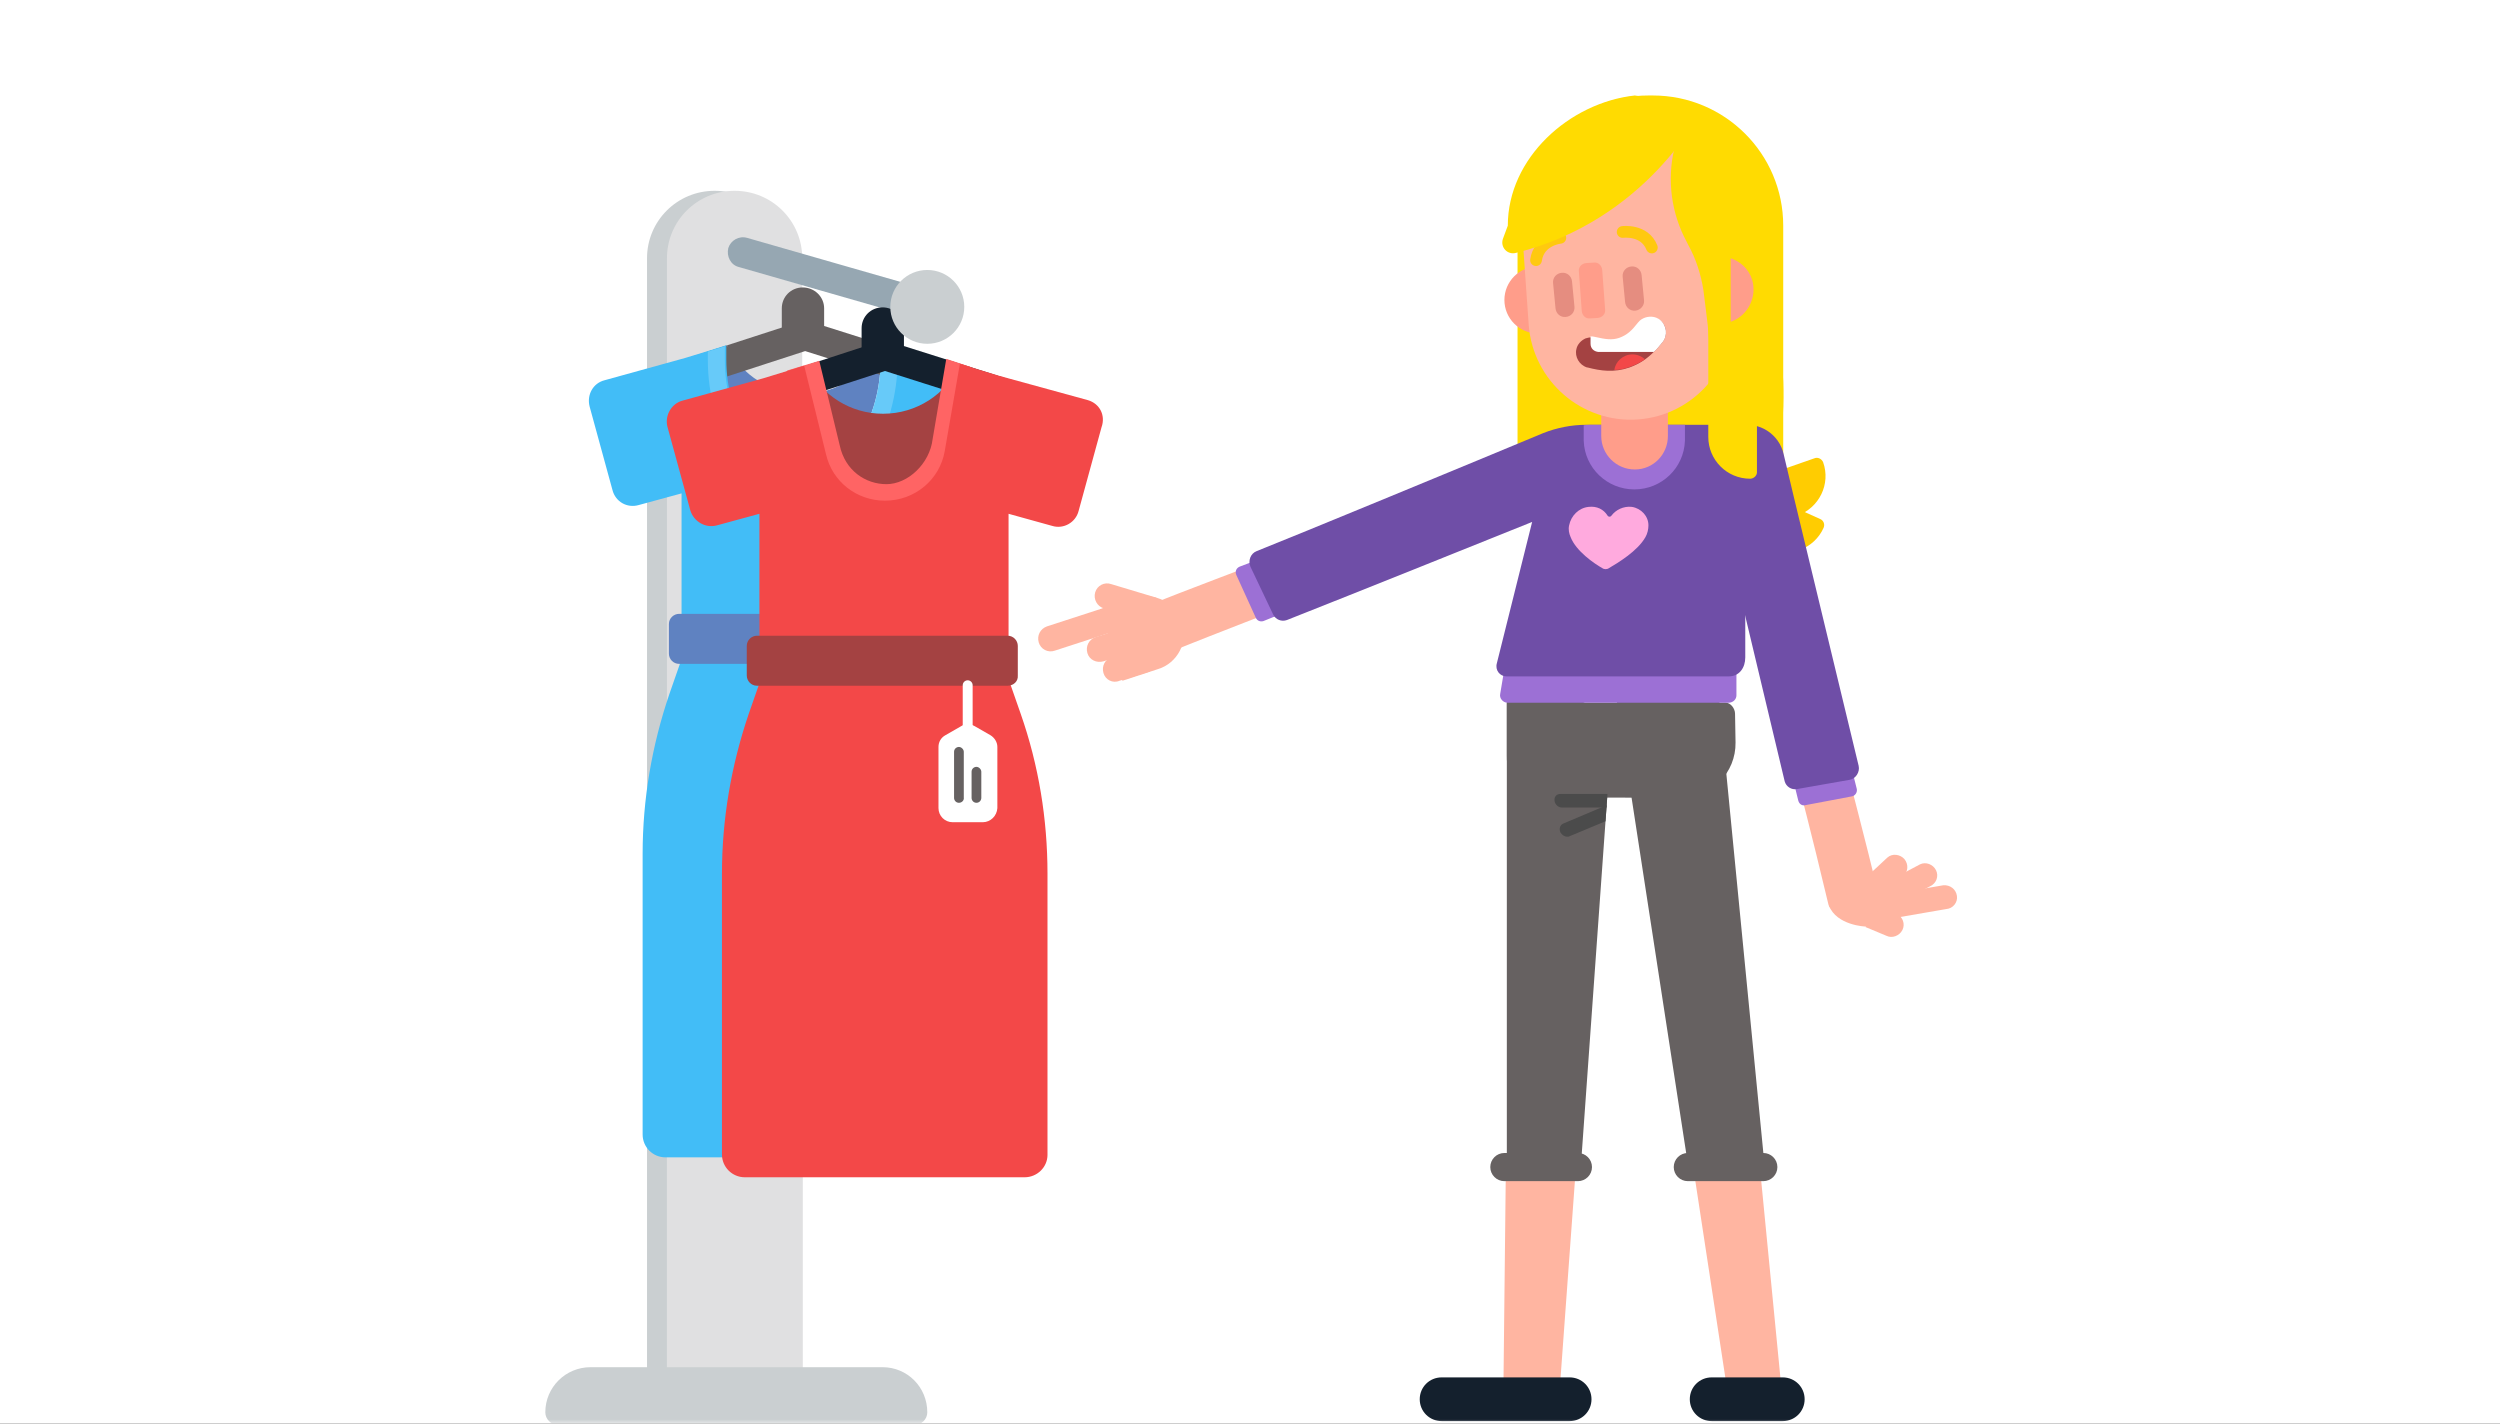 <svg xmlns="http://www.w3.org/2000/svg" xmlns:xlink="http://www.w3.org/1999/xlink" width="288" height="164" viewBox="0 0 288 164">
  <rect x="0" y="0" width="288" height="164" fill="#333333" stroke="none"/>
  <defs>
    <rect id="exp_blue_dress_or_red-a" width="288" height="164"/>
  </defs>
  <g fill="none" fill-rule="evenodd">
    <mask id="exp_blue_dress_or_red-b" fill="#fff">
      <use xlink:href="#exp_blue_dress_or_red-a"/>
    </mask>
    <use fill="#FFF" xlink:href="#exp_blue_dress_or_red-a"/>
    <g mask="url(#exp_blue_dress_or_red-b)">
      <g transform="translate(62 11)">
        <path fill="#CACFD1" fill-rule="nonzero" d="M28.175,150.081 L12.536,150.081 L12.536,18.757 C12.536,14.449 16.011,10.98 20.327,10.98 C24.644,10.98 28.119,14.449 28.119,18.757 L28.119,150.081 L28.175,150.081 Z"/>
        <polygon fill="#666161" fill-rule="nonzero" points="135.748 66.598 141.297 123.447 132.496 123.447 123.864 67.269 132.16 63.129"/>
        <polygon fill="#FFB5A1" fill-rule="nonzero" points="119.547 123.447 117.697 148.794 111.195 148.794 111.475 123.447"/>
        <polygon fill="#FFB5A1" fill-rule="nonzero" points="140.737 123.447 143.203 148.738 136.925 148.794 133.057 123.447"/>
        <path fill="#14202D" fill-rule="nonzero" d="M118.819,152.711 L104.076,152.711 C102.674,152.711 101.553,151.592 101.553,150.193 C101.553,148.794 102.674,147.675 104.076,147.675 L118.819,147.675 C120.22,147.675 121.341,148.794 121.341,150.193 C121.341,151.592 120.22,152.711 118.819,152.711 Z"/>
        <path fill="#666161" fill-rule="nonzero" d="M136.757,69.942 C137.373,69.942 137.878,70.614 137.878,71.229 L137.934,74.531 C137.99,78 135.187,80.909 131.655,80.909 L115.007,80.853 C113.045,80.853 111.531,78.671 111.587,76.041 L111.587,69.942 L136.757,69.942 Z"/>
        <path fill="#14202D" fill-rule="nonzero" d="M135.187,152.711 L143.371,152.711 C144.773,152.711 145.894,151.592 145.894,150.193 C145.894,148.794 144.773,147.675 143.371,147.675 L135.187,147.675 C133.786,147.675 132.664,148.794 132.664,150.193 C132.664,151.592 133.786,152.711 135.187,152.711 Z"/>
        <polygon fill="#666161" fill-rule="nonzero" points="123.808 71.746 123.752 72.193 123.752 72.249 123.695 72.529 123.695 72.529 123.639 73.424 123.639 73.928 123.639 74.04 120.108 123.447 111.587 123.447 111.587 65.087"/>
        <path fill="#4B4B4B" fill-rule="nonzero" d="M123.18,80.462 L123.068,82.028 L117.922,82.028 C117.529,82.028 117.137,81.693 117.081,81.245 C117.025,80.797 117.305,80.462 117.753,80.462 L123.18,80.462 Z"/>
        <path fill="#4B4B4B" fill-rule="nonzero" d="M123.088,81.758 L122.955,83.609 L118.819,85.33 C118.762,85.386 118.65,85.386 118.538,85.386 C118.202,85.386 117.922,85.162 117.753,84.882 C117.585,84.49 117.697,84.043 118.09,83.875 L123.088,81.758 Z"/>
        <path fill="#666161" fill-rule="nonzero" d="M119.772 125.07L111.307 125.07C110.41 125.07 109.681 124.342 109.681 123.447 109.681 122.552 110.41 121.824 111.307 121.824L119.772 121.824C120.668 121.824 121.397 122.552 121.397 123.447 121.397 124.342 120.668 125.07 119.772 125.07zM141.129 125.07L132.44 125.07C131.543 125.07 130.815 124.342 130.815 123.447 130.815 122.552 131.543 121.824 132.44 121.824L141.129 121.824C142.026 121.824 142.755 122.552 142.755 123.447 142.755 124.342 142.026 125.07 141.129 125.07z"/>
        <path fill="#E0E0E1" fill-rule="nonzero" d="M30.474,150.081 L14.834,150.081 L14.834,18.757 C14.834,14.449 18.309,10.98 22.626,10.98 C26.942,10.98 30.418,14.449 30.418,18.757 L30.418,150.081 L30.474,150.081 Z"/>
        <rect width="15.64" height="30.271" x="14.834" y="119.53" fill="#E0E0E1" fill-rule="nonzero"/>
        <path fill="#96A7B2" fill-rule="nonzero" d="M23.13,19.765 L44.376,25.863 L45.329,22.506 L24.083,16.407 C23.13,16.128 22.177,16.687 21.897,17.582 C21.673,18.534 22.177,19.541 23.13,19.765 Z"/>
        <path fill="#FFDB01" fill-rule="nonzero" d="M127.9,0 L128.404,0 C136.701,0 143.427,6.714 143.427,14.996 L143.427,49.743 L121.621,49.743 C116.744,49.743 112.821,45.826 112.821,40.958 L112.821,14.996 C112.821,6.714 119.547,0 127.9,0 Z"/>
        <path fill="#FFCC01" fill-rule="nonzero" d="M148.08,49.799 C147.015,52.205 144.156,53.324 141.69,52.205 L135.299,49.351 L137.597,44.26 L147.688,48.792 C148.08,48.96 148.248,49.407 148.08,49.799 Z"/>
        <path fill="#FFCC01" fill-rule="nonzero" d="M148.024,42.245 C148.921,44.763 147.575,47.505 145.053,48.4 L138.438,50.694 L136.588,45.435 L147.015,41.798 C147.407,41.63 147.856,41.853 148.024,42.245 Z"/>
        <path fill="#FFDB01" fill-rule="nonzero" d="M139.672,51.366 L139.223,52.317 L126.05,36.258 L126.05,23.557 L131.768,7.106 L137.317,9.96 L141.353,21.766 C144.661,31.502 144.044,42.077 139.672,51.366 Z"/>
        <rect width="14.575" height="17.458" x="123.079" y="26.97" fill="#FFDB01" fill-rule="nonzero"/>
        <g transform="translate(134.85 37.49)">
          <g fill-rule="nonzero" transform="translate(9.53 38.049)">
            <path fill="#FFB5A1" d="M13.005,12.422 C12.501,11.862 11.604,11.75 11.043,12.254 L5.269,17.625 L6.334,18.912 L8.072,18.8 L12.837,14.38 C13.454,13.933 13.51,13.037 13.005,12.422 Z"/>
            <path fill="#FFB5A1" d="M5.213,18.297 C4.765,18.353 4.372,18.073 4.26,17.681 C2.13,8.729 0.953,4.42 0.841,3.861 C0.505,2.294 1.401,0.615 2.971,0.28 C4.597,-0.112 6.166,0.895 6.503,2.518 C6.615,3.077 8.577,10.463 10.034,16.562 C10.146,17.066 9.81,17.57 9.305,17.681 L5.213,18.297 Z"/>
            <path fill="#9C70D5" d="M0.112,2.966 L0.785,5.707 C0.897,6.099 1.233,6.323 1.626,6.211 L6.951,5.204 C7.343,5.148 7.624,4.7 7.512,4.308 L6.895,1.846 L0.112,2.966 Z"/>
            <path fill="#FFB5A1" d="M12.781,20.591 C13.117,19.92 12.837,19.08 12.108,18.745 L9.698,17.737 L8.521,20.255 L10.931,21.262 C11.604,21.598 12.445,21.262 12.781,20.591 Z"/>
            <path fill="#FFB5A1" d="M16.649,13.709 C16.312,13.037 15.472,12.702 14.799,13.037 L7.848,16.73 L9.025,19.248 L15.976,15.555 C16.705,15.219 16.985,14.38 16.649,13.709 Z"/>
            <path fill="#FFB5A1" d="M19.059 16.674C18.947 15.891 18.274 15.387 17.49 15.443L9.698 16.786 10.034 19.528 17.826 18.185C18.611 18.129 19.171 17.402 19.059 16.674zM8.521 20.199C8.521 20.199 5.213 20.087 4.316 17.793L9.137 18.353 9.642 19.528 8.521 20.199z"/>
          </g>
          <path fill="#6F4EA7" fill-rule="nonzero" d="M10.146,42.413 C9.53,42.525 8.913,42.133 8.745,41.518 C5.606,28.369 0.448,6.77 0.28,5.875 C-0.28,3.581 1.065,1.119 3.419,0.56 C5.774,7.43849426e-15 8.128,1.511 8.633,3.861 C8.801,4.7 15.135,30.831 17.265,39.727 C17.434,40.455 16.929,41.238 16.2,41.35 L10.146,42.413 Z"/>
        </g>
        <g transform="translate(68.704 53.156)">
          <path fill="#FFB5A1" fill-rule="nonzero" d="M1.962,10.967 C2.13,11.359 2.635,11.526 3.027,11.359 C11.604,7.945 15.752,6.379 16.312,6.155 C17.826,5.539 18.611,3.861 18.05,2.35 C17.434,0.783 15.696,0.112 14.182,0.727 C13.622,0.951 6.446,3.637 0.673,5.931 C0.168,6.099 -0.056,6.659 0.168,7.162 L1.962,10.967 Z"/>
          <path fill="#9C70D5" fill-rule="nonzero" d="M17.49,6.323 L14.855,7.386 C14.519,7.498 14.126,7.386 13.958,6.994 L11.716,2.07 C11.548,1.679 11.716,1.287 12.108,1.119 L14.463,0.224 L17.49,6.323 Z"/>
        </g>
        <g transform="translate(57.493 55.954)">
          <path fill="#FFB5A1" fill-rule="nonzero" d="M6.671,1.287 C6.895,0.504 7.736,0.056 8.521,0.336 L13.734,1.902 L12.893,4.7 L7.68,3.133 C6.895,2.91 6.446,2.07 6.671,1.287 Z"/>
          <path fill="#FFB5A1" fill-rule="nonzero" d="M9.81,11.471 L7.231,3.245 L11.323,1.958 C13.566,1.231 16.032,2.518 16.705,4.756 C17.434,6.994 16.144,9.456 13.902,10.128 L9.81,11.471 Z"/>
          <path fill="#FFB5A1" fill-rule="nonzero" d="M0.168,7.05 C-0.056,6.267 0.336,5.483 1.121,5.204 L8.352,2.854 L9.249,5.651 L2.018,8.001 C1.233,8.281 0.392,7.834 0.168,7.05 Z"/>
          <path fill="#FFB5A1" fill-rule="nonzero" d="M5.774,8.281 C5.55,7.498 5.942,6.714 6.727,6.435 L11.94,4.812 L12.837,7.61 L7.624,9.232 C6.839,9.456 5.998,9.065 5.774,8.281 Z"/>
          <path fill="#FFB5A1" fill-rule="nonzero" d="M7.624,10.575 C7.399,9.792 7.792,9.009 8.577,8.729 L13.79,7.106 L12.949,10.407 L9.474,11.471 C8.689,11.806 7.848,11.359 7.624,10.575 Z"/>
        </g>
        <polygon fill="#FFB5A1" fill-rule="nonzero" points="136.532 69.719 136.476 39.28 117.753 39.839 113.381 69.719"/>
        <path fill="#9C70D5" fill-rule="nonzero" d="M137.141,69.952 L111.662,69.952 C111.157,69.952 110.709,69.448 110.821,68.945 L111.214,66.595 L138.037,66.595 L138.037,69.113 C138.037,69.56 137.645,69.952 137.141,69.952 Z"/>
        <path fill="#6F4EA7" fill-rule="nonzero" d="M131.263,37.937 L120.724,37.937 C119.043,37.937 117.361,38.272 115.791,38.888 C108.56,41.909 86.754,50.918 82.774,52.485 C82.046,52.764 81.765,53.604 82.046,54.275 L84.68,59.815 C84.96,60.374 85.633,60.654 86.25,60.43 C94.882,57.017 107.271,52.037 114.502,49.127 L110.437,65.41 C110.213,66.193 110.774,66.921 111.558,66.921 L137.149,66.921 C138.382,66.921 139.055,65.914 139.055,64.739 L139.055,37.937 L131.263,37.937 Z"/>
        <path fill="#9C70D5" fill-rule="nonzero" d="M131.824,37.937 L121.285,37.937 C121.005,37.937 120.724,37.937 120.444,37.993 L120.444,39.783 C120.556,42.917 123.135,45.379 126.274,45.379 C129.413,45.379 131.992,42.917 132.104,39.783 L132.104,37.937 L131.824,37.937 Z"/>
        <path fill="#FF9D8A" fill-rule="nonzero" d="M126.33,43.084 C124.2,43.084 122.462,41.35 122.462,39.224 L122.462,26.914 L130.142,26.914 L130.142,39.224 C130.142,41.35 128.46,43.084 126.33,43.084 Z"/>
        <path fill="#FFAADE" fill-rule="nonzero" d="M127.9,49.519 C127.9,48.456 127.059,47.561 125.994,47.393 C125.041,47.281 124.144,47.729 123.639,48.4 C123.527,48.568 123.303,48.568 123.191,48.4 C122.742,47.673 121.958,47.281 121.005,47.393 C119.884,47.505 118.987,48.4 118.762,49.519 C118.65,50.023 118.762,50.47 118.931,50.862 C119.547,52.485 121.677,53.94 122.574,54.443 C122.799,54.611 123.135,54.611 123.359,54.443 C124.312,53.884 126.666,52.485 127.563,50.862 C127.788,50.47 127.9,49.967 127.9,49.519 Z"/>
        <ellipse cx="115.175" cy="23.557" fill="#FF9D8A" fill-rule="nonzero" rx="3.868" ry="3.861"/>
        <path fill="#FFB5A1" fill-rule="nonzero" d="M126.666,37.321 C133.113,36.874 137.99,31.278 137.541,24.844 L136.757,13.653 C136.252,7.162 130.646,2.294 124.2,2.798 C117.753,3.245 112.877,8.841 113.325,15.275 L114.11,26.466 C114.614,32.901 120.22,37.769 126.666,37.321 Z"/>
        <path fill="#FF9D8A" fill-rule="nonzero" d="M121.173,25.683 L122.07,25.627 C122.574,25.571 122.967,25.179 122.911,24.676 L122.574,20.087 C122.518,19.584 122.126,19.192 121.621,19.248 L120.724,19.304 C120.22,19.36 119.828,19.752 119.884,20.255 L120.22,24.844 C120.276,25.347 120.668,25.739 121.173,25.683 Z"/>
        <path stroke="#FFC90F" stroke-linecap="round" stroke-width="1.351" d="M128.292 17.514C127.451 15.387 124.929 15.723 124.929 15.723M114.951 18.968C115.287 16.618 117.753 16.394 117.753 16.394"/>
        <path fill="#E58D80" fill-rule="nonzero" d="M126.386 24.788C125.77 24.844 125.265 24.396 125.209 23.78L124.929 20.871C124.873 20.255 125.321 19.752 125.938 19.696 126.554 19.64 127.059 20.087 127.115 20.703L127.395 23.613C127.451 24.172 127.003 24.732 126.386 24.788zM118.37 25.515C117.753 25.571 117.249 25.123 117.193 24.508L116.913 21.598C116.857 20.983 117.305 20.479 117.922 20.423 118.538 20.367 119.043 20.815 119.099 21.43L119.379 24.34C119.435 24.955 118.987 25.459 118.37 25.515z"/>
        <path fill="#FFDB01" fill-rule="nonzero" d="M111.699 14.996L111.139 16.506C110.802 17.458 111.643 18.409 112.652 18.129 127.675 14.38 133.842 1.958 133.842 1.958L128.853.504C128.012.28 127.171.112 126.33 0 118.762.839 111.699 7.218 111.699 14.996zM139.615 44.148C136.925 44.148 134.795 41.965 134.795 39.336L134.795 5.875 140.4 8.785 140.4 43.42C140.4 43.812 140.008 44.148 139.615 44.148z"/>
        <path fill="#FFDB01" fill-rule="nonzero" d="M131.487,2.294 L130.871,6.155 C130.03,9.792 130.534,13.597 132.328,16.898 L132.496,17.234 C133.393,18.856 133.954,20.647 134.234,22.437 L134.514,24.676 C134.851,27.082 135.019,29.544 135.019,31.95 L135.019,35.363 L141.858,32.173 L141.409,11.471 L131.487,2.294 Z"/>
        <path fill="#FF9D8A" fill-rule="nonzero" d="M137.373,26.074 L137.373,18.745 C138.494,19.136 139.447,19.976 139.84,21.207 C140.456,23.221 139.335,25.403 137.373,26.074 Z"/>
        <g transform="translate(119.155 25.18)">
          <path fill="#A44242" fill-rule="nonzero" d="M10.37,3.245 C10.37,3.245 10.314,3.301 10.314,3.301 C10.034,3.637 9.754,4.029 9.361,4.364 C8.633,5.092 7.792,5.707 6.559,6.155 C4.765,6.77 3.251,6.547 1.738,6.155 C1.738,6.155 1.738,6.155 1.738,6.155 C1.738,6.155 1.682,6.155 1.682,6.155 C0.785,5.875 0.224,4.924 0.448,4.029 C0.561,3.469 1.009,3.022 1.514,2.798 C1.738,2.742 1.906,2.686 2.13,2.686 C2.298,2.686 2.466,2.686 2.635,2.742 C3.868,3.022 4.597,3.133 5.437,2.854 C6.334,2.518 6.839,2.07 7.624,1.063 C7.848,0.783 8.128,0.615 8.465,0.504 C9.025,0.336 9.642,0.392 10.146,0.783 C10.875,1.343 10.987,2.462 10.37,3.245 Z"/>
          <path fill="#FFF" fill-rule="nonzero" d="M10.37,3.245 C10.37,3.245 10.314,3.301 10.314,3.301 C10.034,3.637 9.754,4.029 9.361,4.364 L3.083,4.364 C3.027,4.364 3.027,4.364 2.971,4.364 C2.466,4.308 2.074,3.973 2.074,3.413 L2.074,2.574 C2.242,2.574 2.41,2.574 2.579,2.63 C3.812,2.91 4.541,3.022 5.381,2.742 C6.278,2.406 6.783,1.958 7.568,0.951 C7.792,0.671 8.072,0.504 8.408,0.392 C8.969,0.224 9.586,0.28 10.09,0.671 C10.875,1.343 10.987,2.462 10.37,3.245 Z"/>
          <path fill="#F34848" fill-rule="nonzero" d="M6.895,4.644 C7.456,4.644 7.96,4.868 8.352,5.204 C7.848,5.539 7.231,5.875 6.559,6.099 C5.942,6.323 5.381,6.435 4.821,6.435 C4.933,5.483 5.83,4.644 6.895,4.644 Z"/>
        </g>
        <g transform="translate(5.36 21.89)">
          <path fill="#5F82C1" fill-rule="nonzero" d="M34.082,6.77 L34.082,8.617 C34.082,15.275 30.495,21.039 25.113,24.116 C19.732,21.039 16.144,15.219 16.144,8.617 L16.144,6.994 L16.368,6.938 C16.425,7.05 16.481,7.106 16.537,7.218 C18.162,10.351 21.414,12.478 25.169,12.478 C29.037,12.478 32.401,10.24 33.97,6.938 L33.97,6.714 L34.026,6.714 L34.082,6.77 Z"/>
          <polygon fill="#666161" fill-rule="nonzero" points="40.248 12.254 25.394 7.554 10.931 12.254 9.866 9.009 25.394 3.973 41.314 9.009"/>
          <path fill="#CE82FF" fill-rule="nonzero" d="M16.537,7.162 C16.481,7.05 16.425,6.994 16.368,6.882 C16.481,6.994 16.481,7.05 16.537,7.162 Z"/>
          <path fill="#42BDF7" fill-rule="nonzero" d="M50.563,13.988 L47.928,23.613 C47.536,24.899 46.19,25.683 44.901,25.347 L39.856,23.948 L39.856,43.364 L11.155,43.364 L11.155,23.948 L6.222,25.291 C4.877,25.683 3.532,24.899 3.195,23.557 L0.561,13.933 C0.224,12.59 0.953,11.247 2.298,10.911 L11.604,8.337 L14.35,7.498 L16.312,6.882 L16.312,8.505 C16.312,15.163 19.9,20.927 25.281,24.004 C30.663,20.927 34.25,15.108 34.25,8.505 L34.25,6.659 L36.212,7.274 L38.791,8.057 L48.993,10.855 C50.114,11.303 50.899,12.646 50.563,13.988 Z"/>
          <path fill="#67CAF9" fill-rule="nonzero" d="M36.044,7.386 L36.044,8.561 C36.044,16.674 31.616,23.724 25.113,27.473 C18.555,23.668 14.182,16.674 14.182,8.561 L14.182,7.61 L16.144,6.994 L16.144,8.617 C16.144,15.275 19.732,21.039 25.113,24.116 C30.495,21.039 34.082,15.219 34.082,8.617 L34.082,6.77 L36.044,7.386 Z"/>
          <path fill="#9069CD" fill-rule="nonzero" d="M32.12,6.826 C32.12,6.882 32.064,6.882 32.064,6.938 L32.12,6.826 Z"/>
          <path fill="#42BDF7" fill-rule="nonzero" d="M41.538,100.437 L9.305,100.437 C7.848,100.437 6.671,99.262 6.671,97.807 L6.671,65.466 C6.671,59.199 7.736,52.988 9.754,47.057 L11.043,43.364 L39.8,43.364 L41.089,47.057 C43.163,52.988 44.172,59.199 44.172,65.466 L44.172,97.807 C44.116,99.262 42.939,100.437 41.538,100.437 Z"/>
          <path fill="#5F82C1" fill-rule="nonzero" d="M40.473,43.588 L10.875,43.588 C10.202,43.588 9.698,43.029 9.698,42.413 L9.698,39 C9.698,38.328 10.258,37.825 10.875,37.825 L40.473,37.825 C41.145,37.825 41.65,38.384 41.65,39 L41.65,42.413 C41.706,43.084 41.145,43.588 40.473,43.588 Z"/>
          <path fill="#666161" fill-rule="nonzero" d="M25.113,0.224 C23.768,0.224 22.703,1.287 22.703,2.63 L22.703,6.099 L27.58,6.099 L27.58,2.63 C27.58,1.287 26.459,0.224 25.113,0.224 Z"/>
        </g>
        <g transform="translate(14.33 24.129)">
          <path fill="#A44242" fill-rule="nonzero" d="M34.307,6.826 L34.307,8.673 C34.307,15.331 33.017,23.445 25.337,24.172 C17.938,22.605 16.368,15.275 16.368,8.673 L16.368,7.05 L16.593,6.994 C16.649,7.106 16.705,7.162 16.761,7.274 C18.386,10.407 21.638,12.534 25.394,12.534 C29.261,12.534 32.625,10.296 34.194,6.994 L34.194,6.826 L34.25,6.826 L34.307,6.826 Z"/>
          <polygon fill="#14202D" fill-rule="nonzero" points="40.417 12.31 25.618 7.61 11.155 12.31 10.09 9.065 25.562 4.029 41.482 9.065"/>
          <path fill="#FF6464" fill-rule="nonzero" d="M16.761,7.218 C16.705,7.106 16.649,7.05 16.593,6.938 C16.649,7.05 16.705,7.106 16.761,7.218 Z"/>
          <path fill="#FF6464" fill-rule="nonzero" d="M18.05,6.435 L20.405,16.171 C21.021,19.08 23.376,20.647 25.786,20.647 C28.252,20.647 30.775,18.297 31.111,15.443 L32.681,6.211 L35.54,7.162 L34.475,24.116 L17.377,24.116 L14.35,7.554 L18.05,6.435 Z"/>
          <path fill="#F34848" fill-rule="nonzero" d="M48.993,10.967 L38.791,8.169 L36.212,7.386 L34.25,6.77 L32.513,16.786 C31.952,20.143 29.037,22.549 25.618,22.549 C22.367,22.549 19.564,20.367 18.835,17.234 L16.312,6.994 L14.35,7.61 L11.604,8.449 L2.298,11.023 C1.009,11.359 0.224,12.757 0.561,14.044 L3.195,23.668 C3.588,24.955 4.933,25.739 6.222,25.403 L11.155,24.06 L11.155,43.476 L39.856,43.476 L39.856,24.06 L44.901,25.459 C46.19,25.851 47.592,25.067 47.928,23.724 L50.563,14.1 C51.067,12.702 50.339,11.359 48.993,10.967 Z"/>
          <path fill="#F34848" fill-rule="nonzero" d="M32.345 6.882C32.345 6.938 32.288 6.938 32.288 6.994L32.345 6.882zM41.706 100.493L9.474 100.493C8.016 100.493 6.839 99.318 6.839 97.863L6.839 65.522C6.839 59.255 7.904 53.044 9.922 47.113L11.211 43.42 39.968 43.42 41.258 47.113C43.332 53.044 44.341 59.255 44.341 65.522L44.341 97.919C44.341 99.318 43.163 100.493 41.706 100.493z"/>
          <path fill="#A44242" fill-rule="nonzero" d="M39.744,43.868 L10.875,43.868 C10.202,43.868 9.698,43.308 9.698,42.693 L9.698,39.28 C9.698,38.608 10.258,38.105 10.875,38.105 L39.744,38.105 C40.417,38.105 40.921,38.664 40.921,39.28 L40.921,42.693 C40.977,43.364 40.417,43.868 39.744,43.868 Z"/>
          <path fill="#14202D" fill-rule="nonzero" d="M25.337,0.28 C23.992,0.28 22.927,1.343 22.927,2.686 L22.927,6.155 L27.804,6.155 L27.804,2.686 C27.748,1.343 26.683,0.28 25.337,0.28 Z"/>
        </g>
        <ellipse cx="44.824" cy="24.353" fill="#CACFD1" fill-rule="nonzero" rx="4.26" ry="4.252"/>
        <path fill="#CACFD1" fill-rule="nonzero" d="M39.667,146.5 L6.033,146.5 C3.174,146.5 0.82,148.794 0.82,151.704 C0.82,152.487 1.493,153.159 2.277,153.159 L43.367,153.159 C44.151,153.159 44.824,152.487 44.824,151.704 C44.824,148.794 42.526,146.5 39.667,146.5 Z"/>
        <g transform="translate(45.721 67.773)">
          <path fill="#FFF" fill-rule="nonzero" d="M5.494,15.947 L2.018,15.947 C1.121,15.947 0.392,15.219 0.392,14.324 L0.392,7.274 C0.392,6.714 0.673,6.211 1.177,5.931 L3.027,4.868 C3.475,4.588 4.036,4.588 4.541,4.868 L6.39,5.931 C6.839,6.211 7.175,6.714 7.175,7.274 L7.175,14.324 C7.119,15.219 6.39,15.947 5.494,15.947 Z"/>
          <path stroke="#FFF" stroke-linecap="round" stroke-width="1.142" d="M3.756,6.603 L3.756,0.168"/>
          <g fill="#666161" fill-rule="nonzero" transform="translate(1.682 7.274)">
            <path d="M1.065 6.435C.729 6.435.505 6.155.505 5.875L.505.56C.505.224.785 0 1.065 0 1.345 0 1.626.28 1.626.56L1.626 5.819C1.682 6.155 1.401 6.435 1.065 6.435zM3.083 6.435C2.747 6.435 2.523 6.155 2.523 5.875L2.523 2.854C2.523 2.518 2.803 2.294 3.083 2.294 3.363 2.294 3.644 2.574 3.644 2.854L3.644 5.875C3.644 6.155 3.419 6.435 3.083 6.435z"/>
          </g>
        </g>
      </g>
    </g>
  </g>
</svg>
